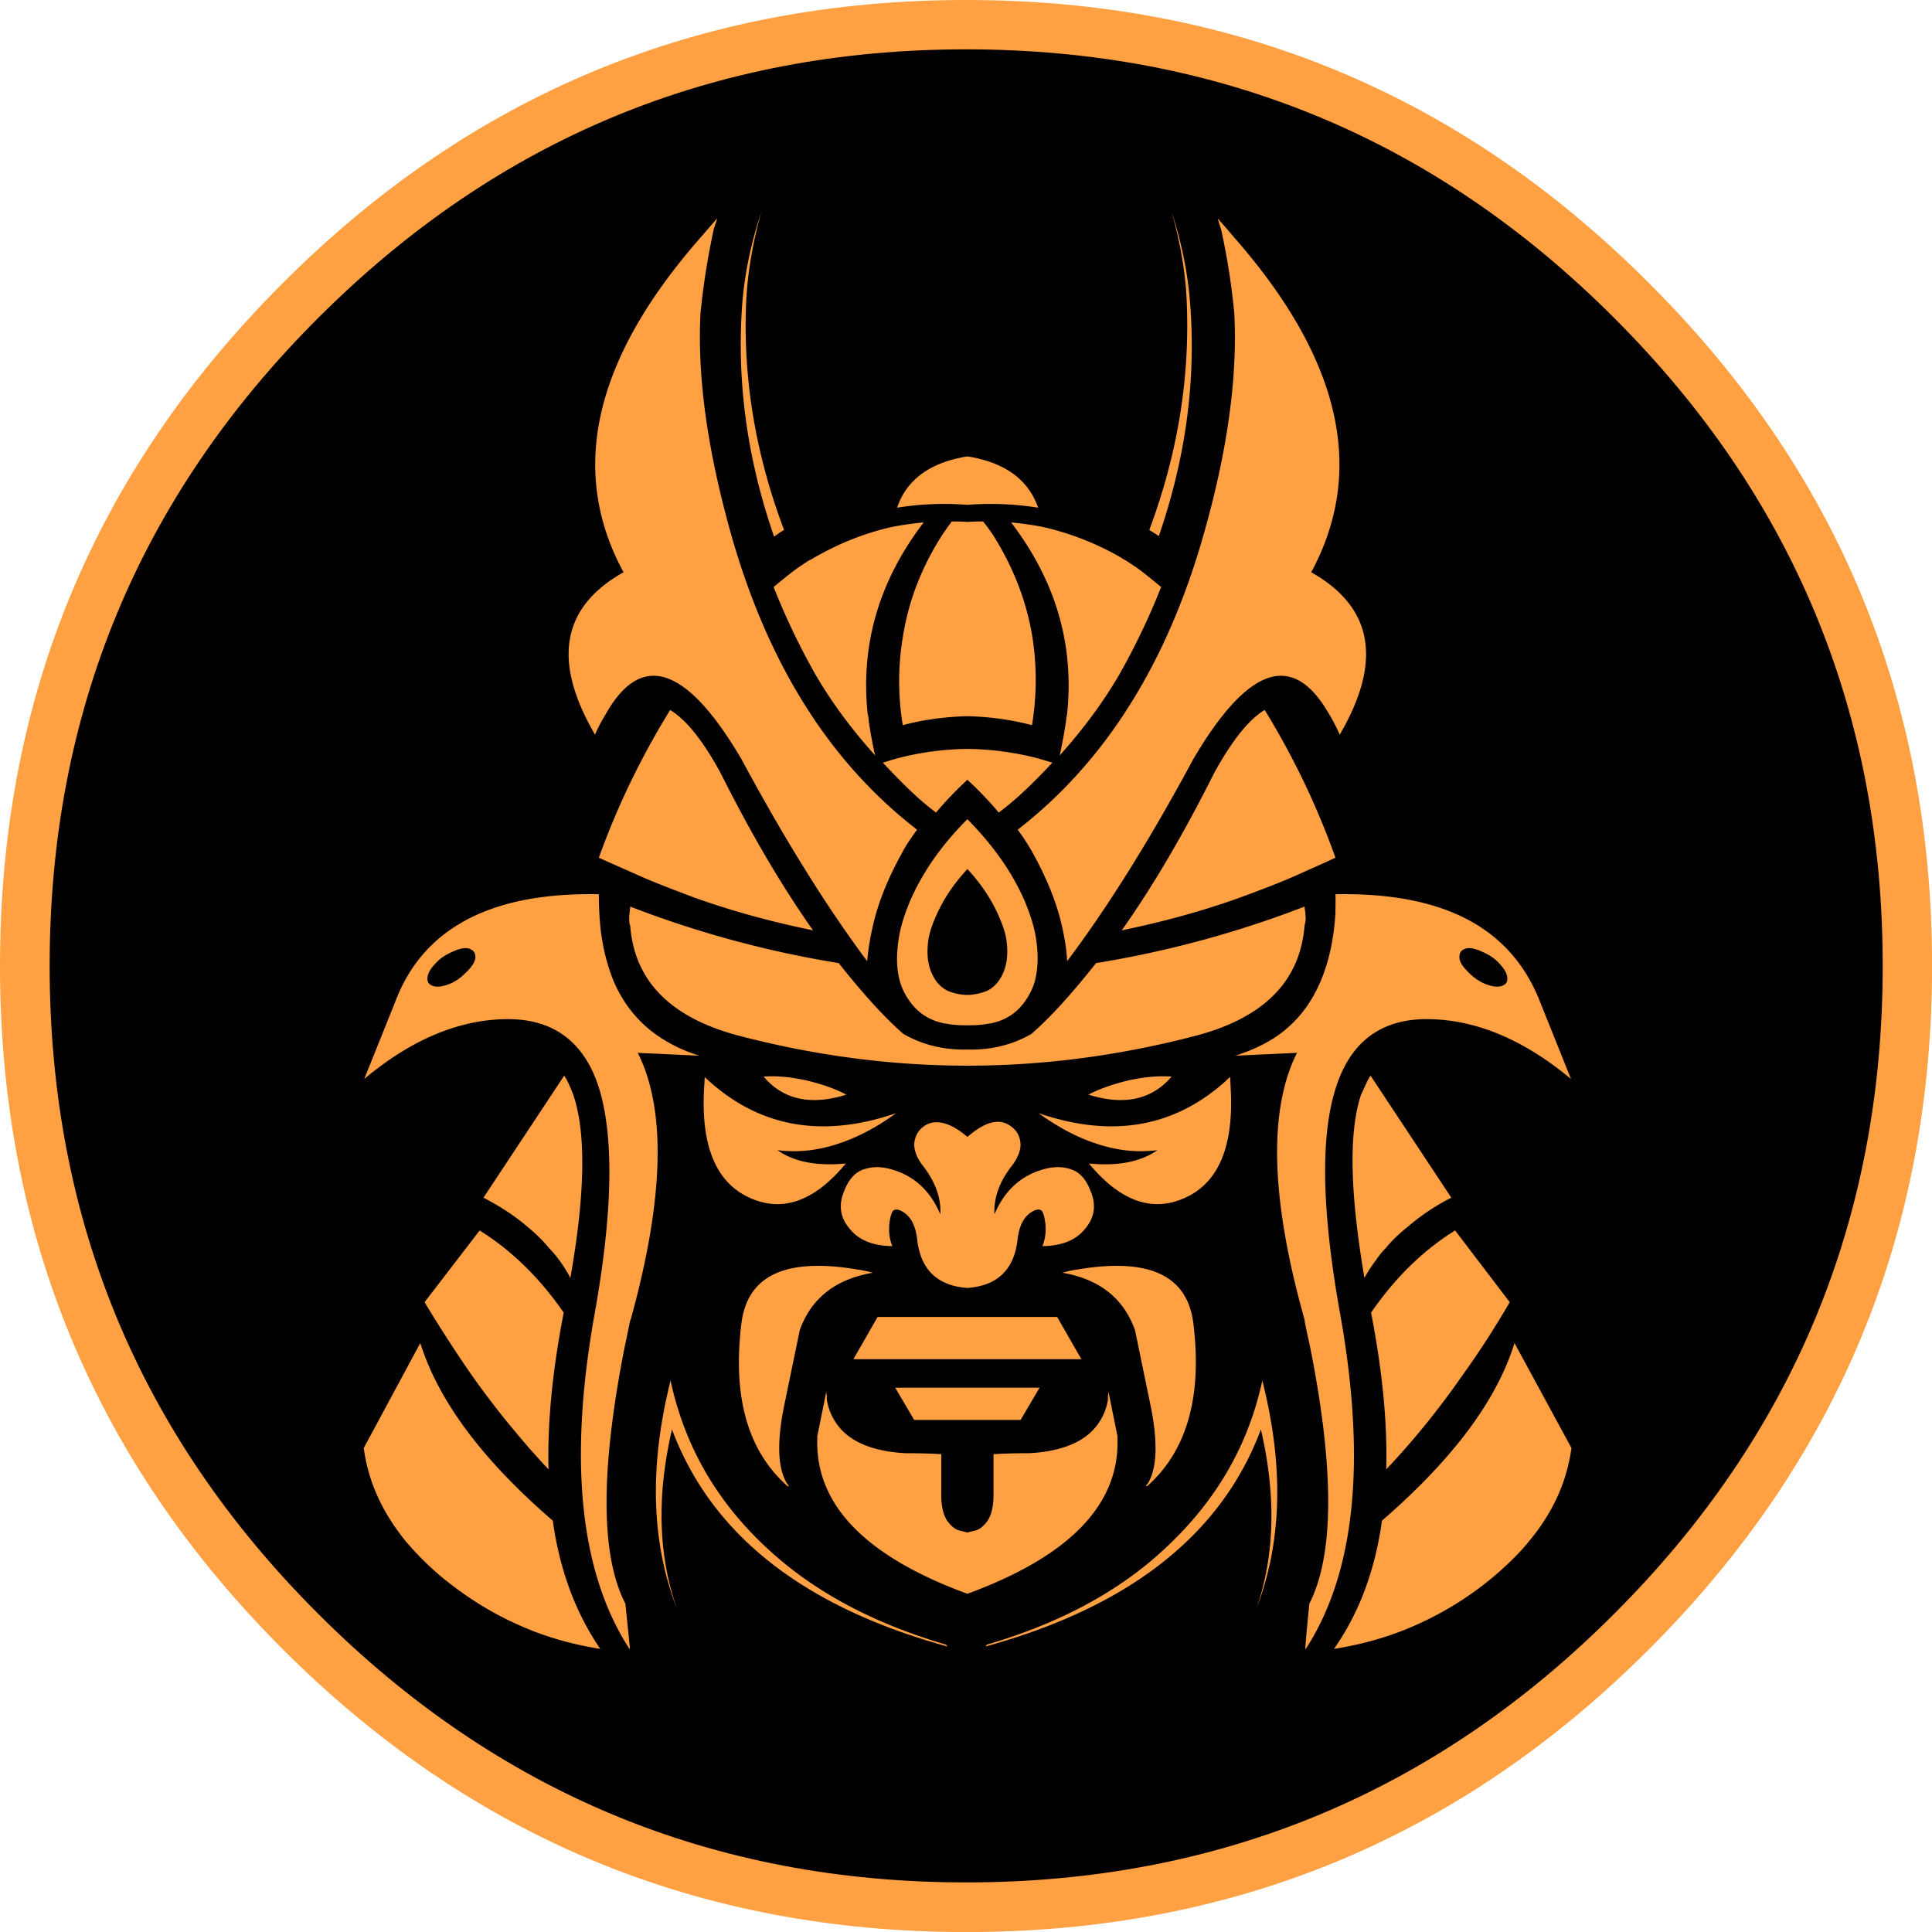 <svg xmlns:vectornator="http://vectornator.io" xmlns="http://www.w3.org/2000/svg" viewBox="0 0 127.13 127.13" fill-rule="evenodd" clip-rule="evenodd" stroke-linecap="round" stroke-linejoin="round"><g vectornator:layerName="logo"><path d="M127.134 63.557c0-17.573-6.196-32.536-18.629-44.928C96.113 6.196 81.15 0 63.577 0 46.004 0 31.021 6.196 18.609 18.629 6.196 31.021 0 45.984 0 63.557c0 17.573 6.196 32.556 18.609 44.968 12.412 12.413 27.395 18.609 44.968 18.609 17.573 0 32.536-6.196 44.928-18.609 12.433-12.412 18.629-27.395 18.629-44.968" fill="#ffa042"/><path d="M123.886 63.557c0-16.656-5.897-30.882-17.672-42.637C94.458 9.145 80.234 3.247 63.576 3.247c-16.676 0-30.86 5.898-42.637 17.673C9.164 32.675 3.267 46.901 3.267 63.557c0 16.676 5.897 30.882 17.672 42.637 11.776 11.775 25.961 17.673 42.637 17.673 16.657 0 30.882-5.898 42.638-17.673 11.775-11.755 17.672-25.961 17.672-42.637"/><path d="M50.094 13.938c-.629 1.936-1.086 3.935-1.25 6.03-.38 5.14.32 10.224 2.093 15.345.22-.16.437-.319.657-.438-1.873-4.961-2.7-9.925-2.5-14.906.092-2.08.464-4.087 1-6.032zm27 0c.55 1.944.926 3.952 1 6.03.199 4.982-.616 9.946-2.469 14.907.188.112.43.256.625.406 1.765-5.11 2.46-10.182 2.063-15.312-.158-2.096-.59-4.095-1.22-6.032zm-29.906.437c-.439.498-.833.96-1.25 1.438-6.855 7.89-8.533 15.168-4.907 21.843-4.084 2.291-4.704 5.846-1.875 10.688.24-.598.566-1.116.844-1.594 2.311-3.865 5.235-2.83 8.781 3.188 2.79 5.18 5.532 9.626 8.282 13.312.08-.937.248-1.822.468-2.719.338-1.315.94-2.826 1.875-4.5.14-.278.459-.78.938-1.437-5.76-4.443-9.808-10.907-12.219-19.375-1.554-5.5-2.25-10.37-2.031-14.594.179-1.853.477-3.69.875-5.563.02-.08.042-.108.062-.187.06-.159.117-.321.157-.5zm32.937 0c.06.179.096.341.156.5.02.079.043.107.063.188.418 1.873.696 3.709.875 5.562.22 4.224-.457 9.095-2.031 14.594-2.41 8.468-6.481 14.932-12.22 19.375.479.658.78 1.16.938 1.437.937 1.674 1.537 3.185 1.875 4.5.22.897.398 1.782.438 2.719 2.769-3.686 5.522-8.133 8.312-13.313 3.546-6.017 6.45-7.052 8.781-3.187.3.478.585.996.844 1.594 2.83-4.842 2.19-8.397-1.875-10.688 3.606-6.675 1.948-13.953-4.906-21.843-.418-.479-.792-.94-1.25-1.438zM63.656 30.031c-2.43.398-3.988 1.502-4.625 3.375a19.798 19.798 0 0 1 4.625-.187 20.109 20.109 0 0 1 4.657.187c-.659-1.873-2.206-2.977-4.657-3.375zm-1.031 4.282c-.199.279-.394.544-.594.843-1.354 2.092-2.215 4.302-2.593 6.594a17.618 17.618 0 0 0-.032 5.969c1.414-.38 2.836-.554 4.25-.594 1.415.04 2.835.215 4.25.594a18.164 18.164 0 0 0 0-5.969c-.399-2.292-1.259-4.502-2.594-6.594a12.8 12.8 0 0 0-.624-.843c-.359 0-.713.01-1.032.03-.319-.02-.672-.03-1.031-.03zm-1.844.062a22.26 22.26 0 0 0-2 .281c-1.833.4-3.557 1.087-5.25 2.063-.1.08-.245.128-.343.187l-.376.25c-.653.416-1.276.962-1.906 1.469a45.993 45.993 0 0 0 2.782 5.813c1.166 1.982 2.488 3.704 3.906 5.28l-.032-.093a31.365 31.365 0 0 1-.406-2.25c0-.139-.022-.266-.062-.406-.48-4.602.778-8.788 3.687-12.594zm5.75 0c2.91 3.806 4.166 7.992 3.688 12.594-.02.14-.063.267-.063.406-.1.738-.246 1.493-.406 2.25l-.031.094c1.417-1.577 2.74-3.299 3.906-5.282a45.924 45.924 0 0 0 2.781-5.812c-.631-.507-1.252-1.053-1.906-1.469l-.375-.25c-.1-.059-.213-.107-.313-.187a18.328 18.328 0 0 0-5.28-2.063 22.22 22.22 0 0 0-2-.281zM44.094 46.719c-1.731 2.829-3.341 5.97-4.688 9.718.776.36 1.555.693 2.313 1.032 1.315.598 2.654 1.096 3.968 1.593 2.607.935 5.21 1.62 7.813 2.157-2.058-2.91-4.078-6.354-6.094-10.375-1.224-2.244-2.332-3.546-3.312-4.125zm39.125 0c-.976.579-2.076 1.881-3.313 4.125-2.016 4.021-4.033 7.465-6.094 10.375 2.595-.537 5.185-1.223 7.782-2.157 1.355-.497 2.685-.995 4-1.593.757-.34 1.524-.672 2.281-1.032a51.631 51.631 0 0 0-4.656-9.718zM63.656 49.28c-1.574.02-3.11.226-4.625.625-.322.087-.63.189-.937.282 1.112 1.178 2.236 2.342 3.5 3.28a23.295 23.295 0 0 1 2.062-2.156 23.166 23.166 0 0 1 2.063 2.157c1.27-.943 2.414-2.096 3.531-3.282-.31-.094-.624-.191-.938-.28a19.344 19.344 0 0 0-4.656-.626zm0 4.625c-1.713 1.714-2.964 3.514-3.781 5.407-.378.915-.619 1.705-.719 2.343-.199 1.195-.174 2.248.125 3.125.14.418.336.766.594 1.125.598.836 1.453 1.329 2.469 1.469.459.08.894.094 1.312.094.418 0 .855-.014 1.313-.094 1.036-.14 1.87-.633 2.469-1.469.258-.359.434-.707.593-1.125.28-.877.324-1.93.125-3.125-.1-.638-.34-1.428-.719-2.343-.816-1.894-2.087-3.693-3.78-5.407zm0 3.282.032.03c.897.977 1.584 2.01 2.062 3.126.02.06.043.077.063.156.218.498.347.953.406 1.313.16 1.114.009 1.97-.469 2.687-.239.339-.525.58-.844.719a3.76 3.76 0 0 1-1.156.25h-.188a3.743 3.743 0 0 1-1.156-.25 2.04 2.04 0 0 1-.843-.719c-.479-.717-.628-1.572-.47-2.688A5.64 5.64 0 0 1 61.5 60.5c.02-.079.042-.096.063-.156.477-1.116 1.166-2.15 2.062-3.125l.031-.032zm-24.25 1.656c-5.02-.1-8.734 1.059-11.125 3.468-.956.958-1.7 2.134-2.218 3.47L23.968 71c3.108-2.609 6.258-3.918 9.406-3.938 3.148-.02 5.209 1.605 6.125 4.813.896 3.208.801 8.059-.375 14.594-1.733 9.703-.956 17.041 2.313 22.062.038.02-.082-.968-.282-3-1.653-3.188-1.636-8.815-.062-16.844l.093-.437c.1-.439.183-.926.282-1.344 0-.04.011-.062.031-.062 2.192-7.93 2.36-13.797.469-17.563l4.062.188a10.1 10.1 0 0 1-2.562-1.188c-1.375-.897-2.385-2.122-3.063-3.656-.538-1.295-.889-2.828-.968-4.563-.02-.398-.032-.78-.032-1.218zm48.469 0c.02.438 0 .82 0 1.218-.1 1.735-.442 3.268-1 4.563-.658 1.534-1.646 2.76-3 3.656-.778.498-1.637.889-2.594 1.188l4.063-.188c-1.893 3.766-1.732 9.633.5 17.563.02 0 0 .022 0 .062.079.418.181.905.281 1.344l.094.438c1.595 8.028 1.57 13.655-.063 16.843-.2 2.032-.29 3.02-.25 3 3.267-5.021 4.014-12.36 2.281-22.062-1.174-6.535-1.311-11.386-.374-14.594.915-3.208 2.956-4.832 6.124-4.813 3.148.022 6.31 1.328 9.438 3.938l-2.094-5.219c-.538-1.335-1.293-2.512-2.25-3.469-2.39-2.41-6.115-3.568-11.156-3.468zm-46.406.812c0 .12-.043.346-.063.625 0 .24-.016.465.063.625.28 3.686 2.698 6.105 7.281 7.282 5.001 1.294 9.965 1.937 14.906 1.937 4.941 0 9.905-.642 14.907-1.938 4.581-1.175 6.982-3.595 7.28-7.28.04-.16.103-.387.063-.626 0-.279-.062-.506-.062-.625a68.595 68.595 0 0 1-13.719 3.719c-1.408 1.77-2.808 3.394-4.25 4.656-1.235.717-2.644 1.072-4.219 1.031-1.573.04-2.963-.314-4.218-1.03-1.436-1.263-2.846-2.888-4.25-4.657a68.32 68.32 0 0 1-13.72-3.719zm-10.657 2.75c.3.08.47.264.47.563 0 .259-.17.556-.47.875-.319.338-.674.645-1.093.843-.458.2-.847.28-1.125.22-.32-.08-.469-.223-.469-.5 0-.28.15-.6.469-.938.278-.338.667-.614 1.125-.813.419-.199.774-.31 1.093-.25zm65.688 0c.299-.06.675.051 1.094.25.458.2.847.475 1.125.813.319.339.469.658.469.937 0 .278-.15.42-.47.5-.277.06-.666-.019-1.124-.219a3.488 3.488 0 0 1-1.094-.843c-.319-.318-.469-.616-.469-.875 0-.3.15-.483.469-.563zM37.125 70.78l-5.313 8.031c1.037.538 1.996 1.147 2.813 1.844.558.458 1.062.931 1.5 1.469.24.239.468.513.688.813.258.358.52.758.718 1.156.977-5.518 1.045-9.572.188-12.063-.04-.139-.117-.266-.157-.406-.14-.299-.258-.585-.437-.844zm53.063 0c-.18.26-.299.545-.438.844-.06.14-.127.267-.188.406-.835 2.491-.717 6.545.22 12.063.218-.398.47-.798.75-1.156.198-.3.416-.574.656-.813.438-.538.953-1.01 1.53-1.469a14.04 14.04 0 0 1 2.782-1.844l-5.313-8.03zm-39.938.063c1.275 1.514 3.106 1.924 5.438 1.187-.659-.358-1.55-.678-2.626-.937-1.095-.24-2.016-.31-2.812-.25zm26.844 0c-.817-.06-1.748.01-2.844.25-1.056.259-1.968.58-2.625.937 2.351.738 4.174.327 5.469-1.187zm-30.719.031c-.02.16-.011.341-.031.5-.26 3.866.692 6.319 2.843 7.375 2.233 1.096 4.397.323 6.47-2.188-1.894.18-3.385-.097-4.5-.874 1.314.159 2.602.031 3.937-.407 1.255-.399 2.56-1.075 3.875-2.031-4.762 1.634-8.832.958-12.219-2.031a7.45 7.45 0 0 1-.375-.344zm34.563 0c-.14.1-.237.224-.376.344-3.388 2.989-7.456 3.665-12.218 2.031 1.315.956 2.62 1.633 3.875 2.031 1.335.44 2.622.566 3.937.406-1.115.778-2.607 1.056-4.5.876 2.073 2.51 4.237 3.283 6.469 2.187 2.152-1.056 3.103-3.51 2.844-7.375 0-.159-.011-.34-.031-.5zm-15.563 2.969c-.509.09-1.08.42-1.719.969-.637-.549-1.213-.85-1.718-.938-.506-.087-.956.028-1.344.406-.28.28-.438.675-.438 1.094.04.478.246.928.625 1.406.776 1.016 1.154 2.07 1.094 3.125-.678-1.613-1.796-2.57-3.25-2.969-.638-.18-1.198-.17-1.656-.03-.638.158-1.108.66-1.407 1.437-.398.916-.285 1.752.313 2.469.598.776 1.529 1.167 2.844 1.187-.26-.638-.274-1.313-.094-2.031l.031-.063a.55.55 0 0 1 .094-.219c.159-.16.434-.122.813.157.417.319.68.869.78 1.625.2 2.053 1.321 3.141 3.313 3.281 1.993-.14 3.114-1.228 3.313-3.281.099-.756.362-1.306.781-1.625.378-.28.653-.316.813-.156.04.058.073.118.093.218l.031.063c.18.718.165 1.393-.093 2.031 1.315-.02 2.246-.41 2.844-1.188.596-.716.71-1.552.312-2.468-.299-.777-.75-1.279-1.406-1.438-.438-.14-1.018-.149-1.656.031-1.454.398-2.573 1.356-3.25 2.97-.06-1.056.316-2.11 1.093-3.126.38-.478.585-.928.625-1.406 0-.419-.14-.815-.437-1.094-.389-.378-.835-.528-1.344-.437zm-33.813 7.125-3.625 4.719a94.687 94.687 0 0 0 3 4.656 59.105 59.105 0 0 0 2.532 3.344c.538.638 1.056 1.276 1.593 1.874.34.379.673.748 1.032 1.126-.08-3.088.263-6.527 1-10.313-1.594-2.311-3.46-4.112-5.532-5.406zm64.188 0c-2.092 1.295-3.937 3.095-5.531 5.406.737 3.786 1.08 7.225 1 10.313a52.921 52.921 0 0 0 2.625-3 58.596 58.596 0 0 0 2.5-3.344 58.51 58.51 0 0 0 3-4.656l-3.594-4.72zm-42.5 2.344c-2.705.154-4.184 1.421-4.469 3.812-.578 4.801.413 8.356 3.063 10.688l.062-.032c-.06-.08-.096-.139-.156-.219-.598-1.055-.624-2.796-.125-5.187l1-4.844c.757-2.112 2.361-3.363 4.813-3.781a8.359 8.359 0 0 0-1.063-.219c-1.17-.199-2.224-.27-3.125-.219zm20.813 0c-.902-.052-1.955.019-3.126.218-.317.04-.672.12-1.03.219 2.43.419 4.023 1.67 4.78 3.781l1 4.844c.499 2.391.472 4.132-.124 5.188-.06.08-.097.138-.157.218l.063.031c2.63-2.33 3.64-5.885 3.062-10.687-.283-2.391-1.764-3.658-4.469-3.813zM57.75 86.656l-1.594 2.781h15l-1.594-2.78H57.75zm-30.094 1.719-3.718 6.906c.279 2.191 1.216 4.233 2.75 6.125a19.563 19.563 0 0 0 2.5 2.469c1.553 1.255 3.195 2.285 4.968 3.063 1.674.756 3.451 1.263 5.344 1.562-1.594-2.331-2.667-5.13-3.125-8.438-4.643-4.004-7.523-7.881-8.719-11.687zm72 0c-1.175 3.806-4.097 7.683-8.719 11.687-.459 3.308-1.522 6.107-3.156 8.438 1.892-.298 3.682-.806 5.375-1.562a21.445 21.445 0 0 0 4.969-3.063c.957-.796 1.803-1.612 2.5-2.469 1.574-1.893 2.482-3.933 2.781-6.125l-3.75-6.906zm-55.531 2.469c-1.436 5.717-1.256 10.715.438 15.062-1.237-3.472-1.375-7.425-.344-11.844 2.59 6.914 8.64 11.672 18.125 14.282l-.094-.125c-4.517-1.319-8.394-3.297-11.469-6.063-3.507-3.148-5.699-6.87-6.656-11.312zm38.938 0c-.957 4.443-3.201 8.164-6.688 11.312-3.057 2.766-6.919 4.744-11.438 6.063l-.093.125c9.484-2.611 15.535-7.367 18.125-14.281 1.021 4.38.905 8.299-.281 11.749 1.66-4.323 1.816-9.297.374-14.968zm-24.157.469 1.25 2.124h7l1.25-2.124h-9.5zm-4.531.25-.594 2.937v.125c-.159 4.363 3.14 7.779 9.875 10.25 6.734-2.471 10.034-5.887 9.875-10.25V94.5l-.594-2.938v.126c-.04.118-.03.246-.03.406a3.732 3.732 0 0 1-.626 1.562c-.796 1.176-2.331 1.849-4.562 1.969h-.156c-.758 0-1.491.022-2.188.063v2.5c.02.816-.107 1.467-.406 1.906-.04.059-.065.076-.125.156-.14.16-.301.306-.5.406-.2.08-.429.108-.688.188-.259-.08-.487-.108-.687-.188-.2-.1-.36-.246-.5-.406-.04-.08-.085-.097-.125-.156-.3-.44-.427-1.09-.407-1.906v-2.501a38.27 38.27 0 0 0-2.187-.062h-.156c-2.231-.12-3.767-.793-4.563-1.969a3.748 3.748 0 0 1-.625-1.562c0-.16.009-.287-.031-.406v-.126z" fill="#ffa042"/></g></svg>